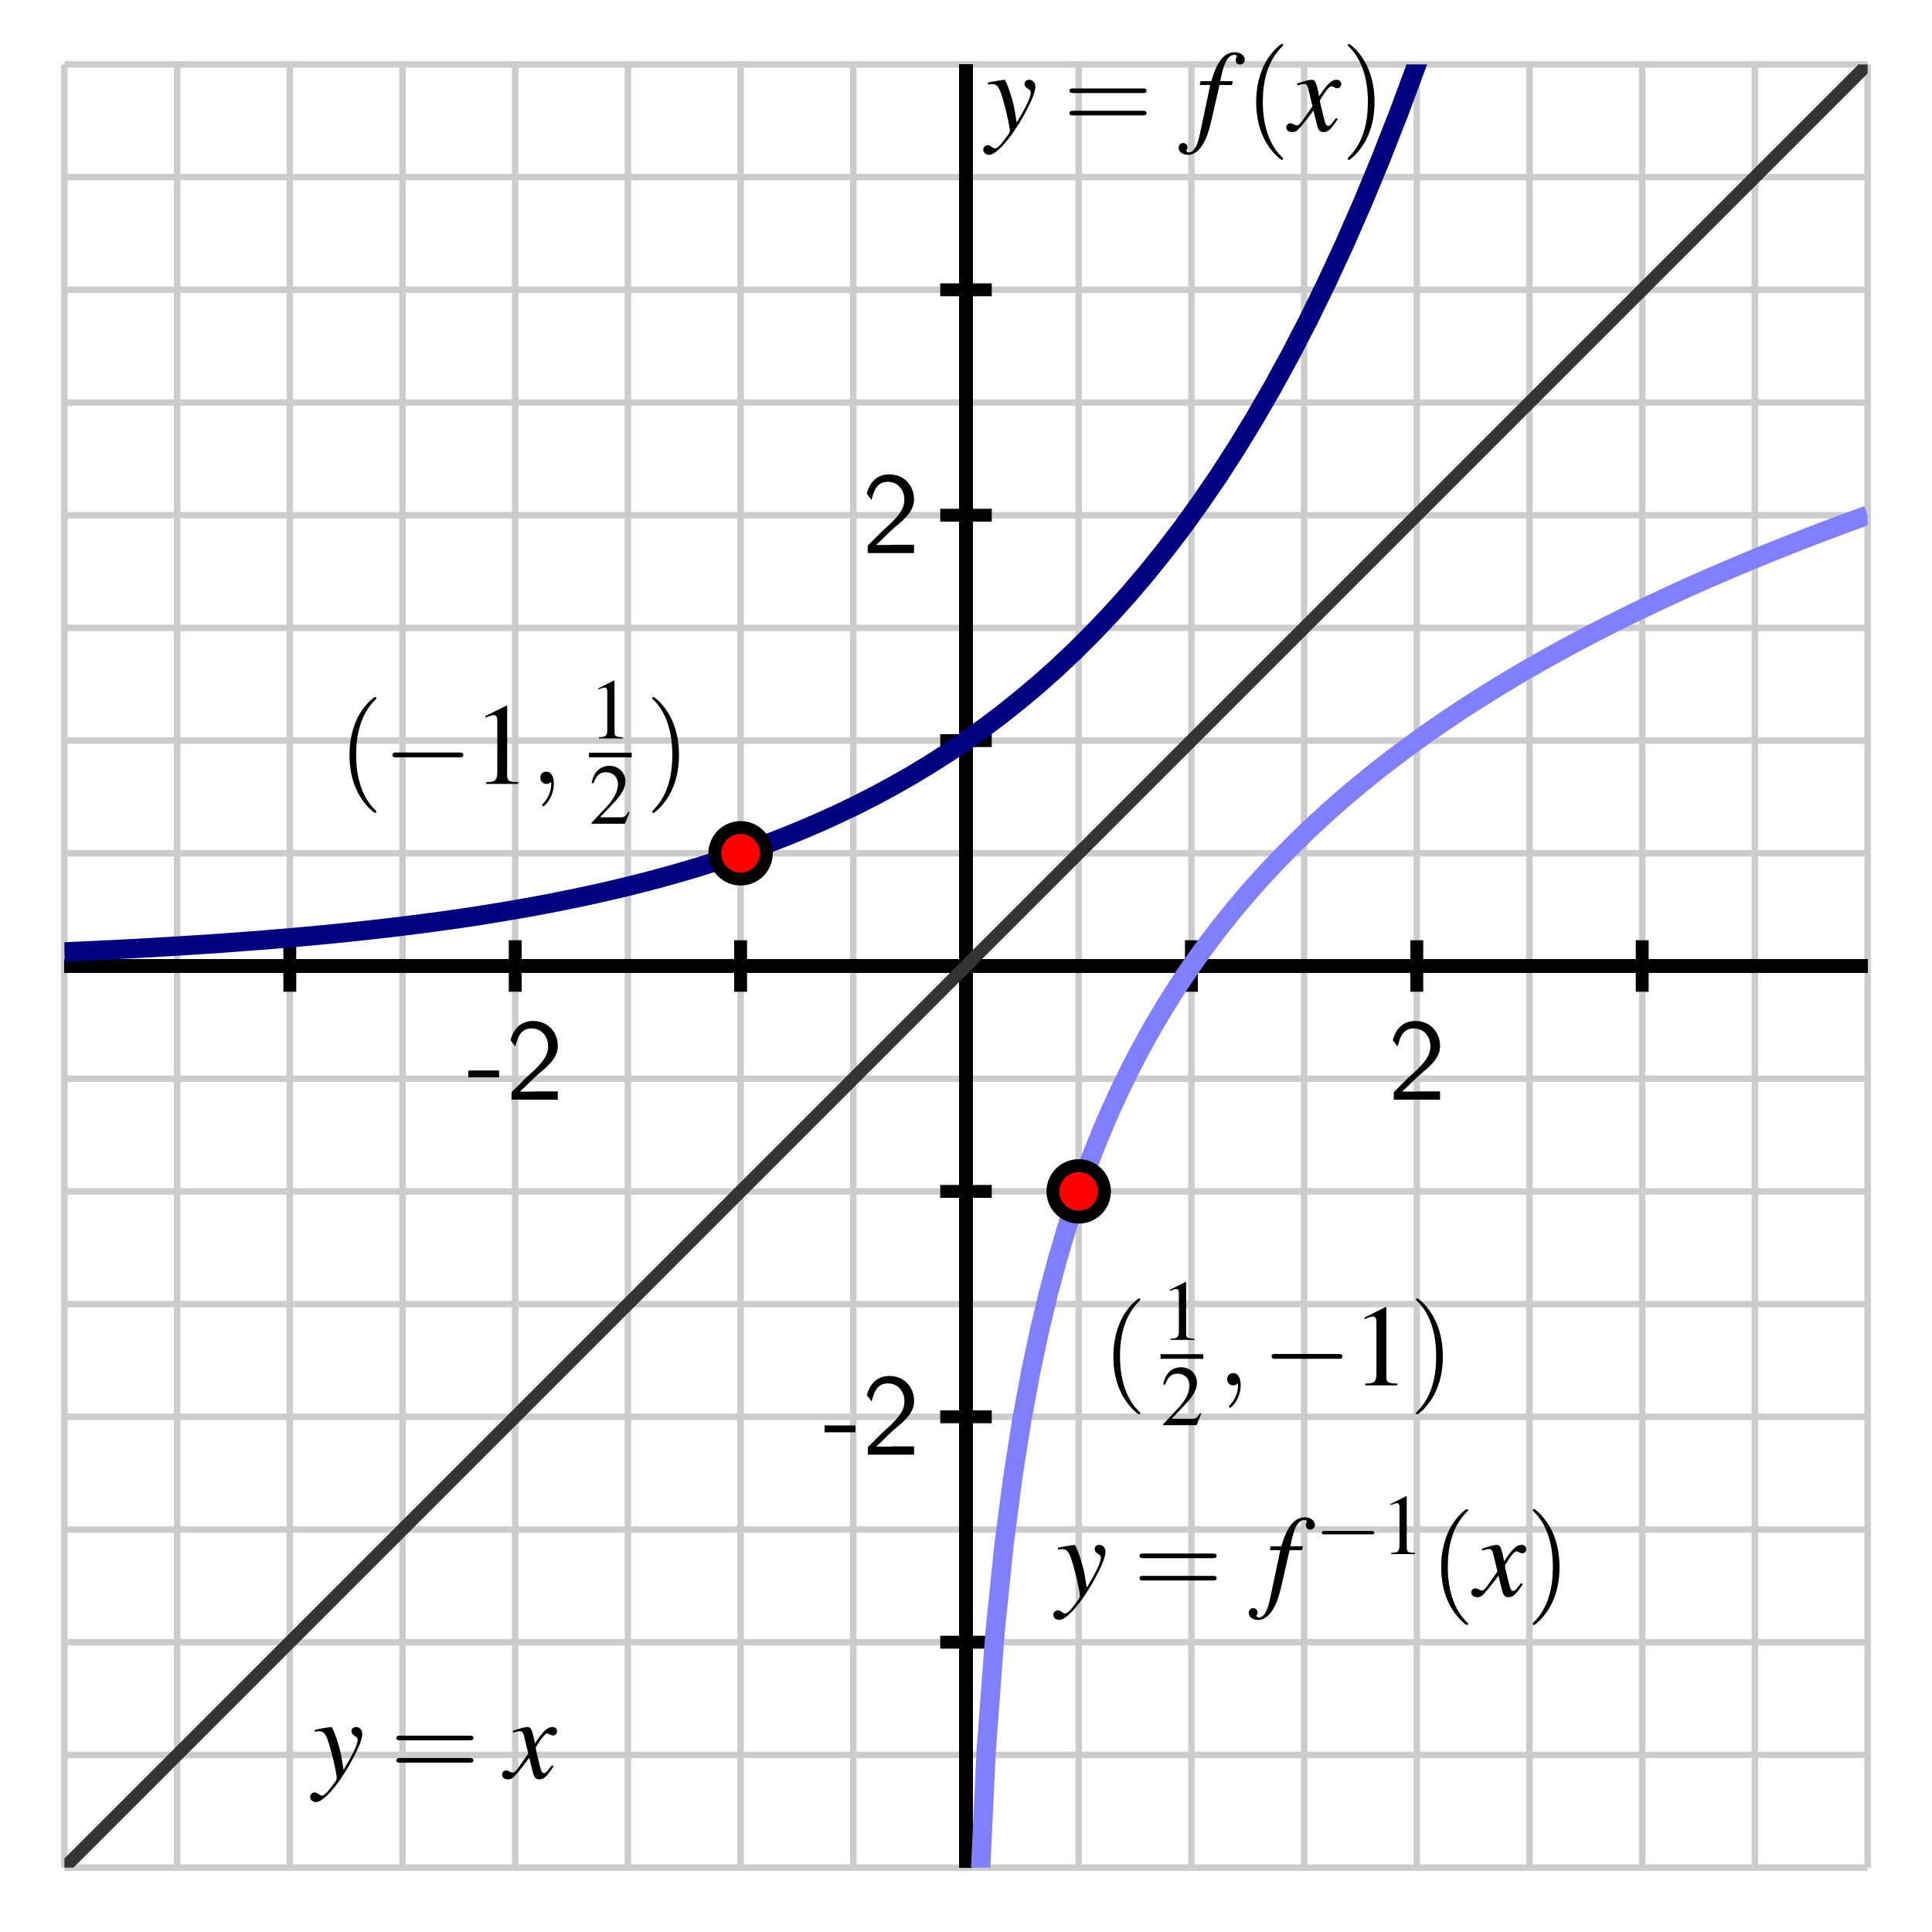 <?xml version="1.0" encoding="UTF-8"?>
<svg xmlns="http://www.w3.org/2000/svg" xmlns:xlink="http://www.w3.org/1999/xlink" width="150pt" height="150pt" viewBox="0 0 150 150" version="1.1">
<defs>
<g>
<symbol overflow="visible" id="glyph0-0">
<path style="stroke:none;" d=""/>
</symbol>
<symbol overflow="visible" id="glyph0-1">
<path style="stroke:none;" d="M 2.484 -1.734 L 2.484 -2.266 L 0.094 -2.266 L 0.094 -1.734 Z M 2.484 -1.734 "/>
</symbol>
<symbol overflow="visible" id="glyph0-2">
<path style="stroke:none;" d="M 1.562 -1.688 L 0.453 -0.578 L 0.453 0 L 4.047 0 L 4.047 -0.641 L 2.406 -0.641 C 2.297 -0.641 2.188 -0.625 2.078 -0.625 L 1.094 -0.625 C 1.391 -0.875 2.062 -1.562 2.344 -1.812 C 2.516 -1.984 2.984 -2.359 3.156 -2.516 C 3.562 -2.922 4.047 -3.406 4.047 -4.172 C 4.047 -5.203 3.312 -6.109 2.125 -6.109 C 1.094 -6.109 0.594 -5.406 0.375 -4.625 C 0.484 -4.469 0.531 -4.422 0.547 -4.391 C 0.562 -4.375 0.656 -4.25 0.75 -4.125 C 0.922 -4.828 1.172 -5.531 2 -5.531 C 2.844 -5.531 3.297 -4.844 3.297 -4.156 C 3.297 -3.391 2.797 -2.875 2.266 -2.328 Z M 1.562 -1.688 "/>
</symbol>
<symbol overflow="visible" id="glyph1-0">
<path style="stroke:none;" d=""/>
</symbol>
<symbol overflow="visible" id="glyph1-1">
<path style="stroke:none;" d="M 0.141 -3.594 C 0.25 -3.625 0.312 -3.641 0.406 -3.641 C 0.922 -3.641 1.062 -3.406 1.469 -1.859 C 1.625 -1.281 1.844 -0.219 1.844 -0.078 C 1.844 0.078 1.797 0.219 1.656 0.375 C 1.375 0.75 1.203 0.984 1.094 1.094 C 0.906 1.281 0.797 1.359 0.688 1.359 C 0.625 1.359 0.562 1.328 0.469 1.266 C 0.328 1.156 0.234 1.109 0.141 1.109 C -0.062 1.109 -0.219 1.266 -0.219 1.453 C -0.219 1.688 -0.016 1.859 0.25 1.859 C 0.812 1.859 2 0.5 2.969 -1.281 C 3.578 -2.391 3.828 -3.031 3.828 -3.469 C 3.828 -3.75 3.609 -3.969 3.344 -3.969 C 3.125 -3.969 2.984 -3.828 2.984 -3.641 C 2.984 -3.5 3.062 -3.406 3.234 -3.281 C 3.406 -3.188 3.469 -3.109 3.469 -2.984 C 3.469 -2.625 3.141 -1.922 2.375 -0.641 L 2.203 -1.688 C 2.062 -2.484 1.562 -3.969 1.422 -3.969 L 1.391 -3.969 C 1.375 -3.953 1.344 -3.953 1.312 -3.953 C 1.219 -3.953 0.906 -3.891 0.422 -3.812 C 0.375 -3.797 0.266 -3.766 0.141 -3.75 Z M 0.141 -3.594 "/>
</symbol>
<symbol overflow="visible" id="glyph1-2">
<path style="stroke:none;" d="M 0.312 -3.562 L 1.125 -3.562 L 0.328 0.219 C 0.141 1.172 -0.156 1.672 -0.547 1.672 C -0.641 1.672 -0.719 1.609 -0.719 1.531 C -0.719 1.5 -0.719 1.469 -0.688 1.438 C -0.641 1.375 -0.641 1.344 -0.641 1.281 C -0.641 1.094 -0.797 0.938 -0.984 0.938 C -1.172 0.938 -1.328 1.109 -1.328 1.312 C -1.328 1.625 -1.016 1.859 -0.609 1.859 C 0.188 1.859 0.812 0.969 1.188 -0.688 L 1.844 -3.562 L 2.812 -3.562 L 2.875 -3.859 L 1.906 -3.859 C 2.156 -5.266 2.5 -5.906 3 -5.906 C 3.109 -5.906 3.188 -5.859 3.188 -5.797 C 3.188 -5.766 3.188 -5.75 3.156 -5.703 C 3.125 -5.625 3.109 -5.578 3.109 -5.516 C 3.109 -5.297 3.234 -5.156 3.438 -5.156 C 3.641 -5.156 3.812 -5.312 3.812 -5.516 C 3.812 -5.844 3.484 -6.109 3.047 -6.109 C 2.594 -6.109 2.25 -5.906 1.922 -5.484 C 1.656 -5.125 1.469 -4.719 1.203 -3.859 L 0.375 -3.859 Z M 0.312 -3.562 "/>
</symbol>
<symbol overflow="visible" id="glyph1-3">
<path style="stroke:none;" d="M 3.625 -1 C 3.547 -0.922 3.5 -0.859 3.422 -0.75 C 3.219 -0.484 3.109 -0.391 3 -0.391 C 2.875 -0.391 2.797 -0.516 2.734 -0.766 C 2.703 -0.844 2.703 -0.891 2.688 -0.922 C 2.469 -1.828 2.359 -2.234 2.359 -2.375 C 2.766 -3.062 3.094 -3.469 3.25 -3.469 C 3.297 -3.469 3.375 -3.438 3.469 -3.391 C 3.578 -3.328 3.641 -3.312 3.703 -3.312 C 3.891 -3.312 4.016 -3.453 4.016 -3.641 C 4.016 -3.828 3.875 -3.969 3.656 -3.969 C 3.266 -3.969 2.922 -3.641 2.297 -2.688 L 2.203 -3.172 C 2.062 -3.781 1.969 -3.969 1.734 -3.969 C 1.531 -3.969 1.219 -3.891 0.672 -3.703 L 0.578 -3.672 L 0.609 -3.531 C 0.953 -3.625 1.031 -3.641 1.109 -3.641 C 1.344 -3.641 1.391 -3.562 1.516 -3.016 L 1.781 -1.906 L 1.047 -0.859 C 0.859 -0.578 0.688 -0.422 0.578 -0.422 C 0.531 -0.422 0.438 -0.453 0.344 -0.5 C 0.234 -0.562 0.141 -0.594 0.062 -0.594 C -0.109 -0.594 -0.25 -0.453 -0.25 -0.281 C -0.25 -0.047 -0.062 0.094 0.203 0.094 C 0.484 0.094 0.594 0.016 1.047 -0.531 C 1.281 -0.812 1.469 -1.062 1.859 -1.578 L 2.125 -0.5 C 2.234 -0.047 2.359 0.094 2.641 0.094 C 2.984 0.094 3.219 -0.109 3.75 -0.922 Z M 3.625 -1 "/>
</symbol>
<symbol overflow="visible" id="glyph2-0">
<path style="stroke:none;" d=""/>
</symbol>
<symbol overflow="visible" id="glyph2-1">
<path style="stroke:none;" d="M 6.188 -2.938 C 6.312 -2.938 6.484 -2.938 6.484 -3.125 C 6.484 -3.297 6.312 -3.297 6.188 -3.297 L 0.797 -3.297 C 0.672 -3.297 0.5 -3.297 0.5 -3.125 C 0.5 -2.938 0.672 -2.938 0.812 -2.938 Z M 6.188 -1.203 C 6.312 -1.203 6.484 -1.203 6.484 -1.375 C 6.484 -1.562 6.312 -1.562 6.188 -1.562 L 0.812 -1.562 C 0.672 -1.562 0.5 -1.562 0.5 -1.375 C 0.5 -1.203 0.672 -1.203 0.797 -1.203 Z M 6.188 -1.203 "/>
</symbol>
<symbol overflow="visible" id="glyph2-2">
<path style="stroke:none;" d="M 2.984 2.156 C 2.984 2.141 2.984 2.109 2.828 1.969 C 1.703 0.828 1.406 -0.875 1.406 -2.25 C 1.406 -3.812 1.75 -5.375 2.859 -6.5 C 2.984 -6.609 2.984 -6.641 2.984 -6.656 C 2.984 -6.719 2.938 -6.75 2.891 -6.75 C 2.797 -6.75 1.984 -6.141 1.453 -5 C 1 -4 0.891 -3 0.891 -2.25 C 0.891 -1.547 0.984 -0.453 1.484 0.562 C 2.031 1.672 2.797 2.25 2.891 2.25 C 2.938 2.25 2.984 2.219 2.984 2.156 Z M 2.984 2.156 "/>
</symbol>
<symbol overflow="visible" id="glyph2-3">
<path style="stroke:none;" d="M 2.594 -2.25 C 2.594 -2.953 2.5 -4.047 2 -5.062 C 1.469 -6.172 0.688 -6.75 0.609 -6.75 C 0.547 -6.75 0.516 -6.719 0.516 -6.656 C 0.516 -6.641 0.516 -6.609 0.688 -6.453 C 1.562 -5.562 2.078 -4.125 2.078 -2.25 C 2.078 -0.719 1.75 0.875 0.625 2 C 0.516 2.109 0.516 2.141 0.516 2.156 C 0.516 2.219 0.547 2.25 0.609 2.25 C 0.688 2.25 1.5 1.641 2.031 0.5 C 2.5 -0.5 2.594 -1.5 2.594 -2.25 Z M 2.594 -2.25 "/>
</symbol>
<symbol overflow="visible" id="glyph3-0">
<path style="stroke:none;" d=""/>
</symbol>
<symbol overflow="visible" id="glyph3-1">
<path style="stroke:none;" d="M 4.391 -1.531 C 4.5 -1.531 4.625 -1.531 4.625 -1.656 C 4.625 -1.797 4.5 -1.797 4.391 -1.797 L 0.781 -1.797 C 0.672 -1.797 0.547 -1.797 0.547 -1.656 C 0.547 -1.531 0.672 -1.531 0.781 -1.531 Z M 4.391 -1.531 "/>
</symbol>
<symbol overflow="visible" id="glyph4-0">
<path style="stroke:none;" d=""/>
</symbol>
<symbol overflow="visible" id="glyph4-1">
<path style="stroke:none;" d="M 1.938 -4.5 L 0.734 -3.891 L 0.734 -3.797 C 0.812 -3.828 0.891 -3.859 0.922 -3.875 C 1.031 -3.922 1.156 -3.953 1.219 -3.953 C 1.359 -3.953 1.422 -3.844 1.422 -3.641 L 1.422 -0.625 C 1.422 -0.406 1.359 -0.25 1.266 -0.188 C 1.156 -0.125 1.062 -0.109 0.781 -0.094 L 0.781 0 L 2.625 0 L 2.625 -0.094 C 2.094 -0.109 1.984 -0.172 1.984 -0.5 L 1.984 -4.484 Z M 1.938 -4.5 "/>
</symbol>
<symbol overflow="visible" id="glyph4-2">
<path style="stroke:none;" d="M 3.156 -0.906 L 3.078 -0.938 C 2.828 -0.562 2.75 -0.5 2.438 -0.5 L 0.859 -0.5 L 1.969 -1.672 C 2.562 -2.297 2.828 -2.797 2.828 -3.328 C 2.828 -3.984 2.281 -4.5 1.594 -4.5 C 1.219 -4.5 0.875 -4.359 0.625 -4.094 C 0.422 -3.859 0.312 -3.641 0.203 -3.172 L 0.344 -3.141 C 0.609 -3.797 0.859 -4 1.312 -4 C 1.875 -4 2.25 -3.625 2.25 -3.062 C 2.25 -2.547 1.938 -1.938 1.391 -1.344 L 0.203 -0.078 L 0.203 0 L 2.797 0 Z M 3.156 -0.906 "/>
</symbol>
<symbol overflow="visible" id="glyph5-0">
<path style="stroke:none;" d=""/>
</symbol>
<symbol overflow="visible" id="glyph5-1">
<path style="stroke:none;" d="M 5.938 -2.062 C 6.078 -2.062 6.25 -2.062 6.25 -2.25 C 6.25 -2.438 6.078 -2.438 5.938 -2.438 L 1.062 -2.438 C 0.906 -2.438 0.75 -2.438 0.75 -2.25 C 0.75 -2.062 0.906 -2.062 1.062 -2.062 Z M 5.938 -2.062 "/>
</symbol>
<symbol overflow="visible" id="glyph6-0">
<path style="stroke:none;" d=""/>
</symbol>
<symbol overflow="visible" id="glyph6-1">
<path style="stroke:none;" d="M 2.625 -6.078 L 1 -5.266 L 1 -5.141 C 1.109 -5.188 1.203 -5.219 1.234 -5.234 C 1.406 -5.297 1.562 -5.344 1.641 -5.344 C 1.844 -5.344 1.922 -5.203 1.922 -4.906 L 1.922 -0.844 C 1.922 -0.547 1.844 -0.328 1.703 -0.25 C 1.562 -0.172 1.438 -0.141 1.062 -0.141 L 1.062 0 L 3.547 0 L 3.547 -0.141 C 2.828 -0.141 2.688 -0.234 2.688 -0.672 L 2.688 -6.062 Z M 2.625 -6.078 "/>
</symbol>
<symbol overflow="visible" id="glyph7-0">
<path style="stroke:none;" d=""/>
</symbol>
<symbol overflow="visible" id="glyph7-1">
<path style="stroke:none;" d="M 1.828 -0.016 C 1.828 -0.609 1.609 -0.953 1.25 -0.953 C 0.953 -0.953 0.781 -0.734 0.781 -0.484 C 0.781 -0.234 0.953 0 1.25 0 C 1.359 0 1.469 -0.031 1.562 -0.109 C 1.594 -0.141 1.609 -0.141 1.609 -0.141 C 1.625 -0.141 1.625 -0.141 1.625 -0.016 C 1.625 0.656 1.312 1.203 1.016 1.5 C 0.922 1.594 0.922 1.609 0.922 1.641 C 0.922 1.703 0.969 1.734 1.016 1.734 C 1.109 1.734 1.828 1.047 1.828 -0.016 Z M 1.828 -0.016 "/>
</symbol>
</g>
<clipPath id="clip1">
  <path d="M 5 5 L 145 5 L 145 96 L 5 96 Z M 5 5 "/>
</clipPath>
<clipPath id="clip2">
  <path d="M 54 18 L 145 18 L 145 145 L 54 145 Z M 54 18 "/>
</clipPath>
<clipPath id="clip3">
  <path d="M 5 5 L 145 5 L 145 145 L 5 145 Z M 5 5 "/>
</clipPath>
</defs>
<g id="surface1">
<path style="fill:none;stroke-width:5;stroke-linecap:butt;stroke-linejoin:miter;stroke:rgb(80.077%,80.077%,80.077%);stroke-opacity:1;stroke-miterlimit:10;" d="M 50 50 L 50 1450 M 137.5 50 L 137.5 1450 M 225 50 L 225 1450 M 312.5 50 L 312.5 1450 M 400 50 L 400 1450 M 487.5 50 L 487.5 1450 M 575 50 L 575 1450 M 662.5 50 L 662.5 1450 M 750 50 L 750 1450 M 837.5 50 L 837.5 1450 M 925 50 L 925 1450 M 1012.5 50 L 1012.5 1450 M 1100 50 L 1100 1450 M 1187.5 50 L 1187.5 1450 M 1275 50 L 1275 1450 M 1362.5 50 L 1362.5 1450 M 1450 50 L 1450 1450 M 50 50 L 1450 50 M 50 137.5 L 1450 137.5 M 50 225 L 1450 225 M 50 312.5 L 1450 312.5 M 50 400 L 1450 400 M 50 487.5 L 1450 487.5 M 50 575 L 1450 575 M 50 662.5 L 1450 662.5 M 50 750 L 1450 750 M 50 837.5 L 1450 837.5 M 50 925 L 1450 925 M 50 1012.5 L 1450 1012.5 M 50 1100 L 1450 1100 M 50 1187.5 L 1450 1187.5 M 50 1275 L 1450 1275 M 50 1362.5 L 1450 1362.5 M 50 1450 L 1450 1450 " transform="matrix(0.1,0,0,-0.1,0,150)"/>
<path style="fill:none;stroke-width:10;stroke-linecap:butt;stroke-linejoin:miter;stroke:rgb(0%,0%,0%);stroke-opacity:1;stroke-miterlimit:10;" d="M 50 750 L 1450 750 M 750 50 L 750 1450 " transform="matrix(0.1,0,0,-0.1,0,150)"/>
<path style="fill:none;stroke-width:10;stroke-linecap:butt;stroke-linejoin:miter;stroke:rgb(0%,0%,0%);stroke-opacity:1;stroke-miterlimit:10;" d="M 50 750 L 1450 750 M 750 50 L 750 1450 M 225 730 L 225 770 " transform="matrix(0.1,0,0,-0.1,0,150)"/>
<path style="fill:none;stroke-width:10;stroke-linecap:butt;stroke-linejoin:miter;stroke:rgb(0%,0%,0%);stroke-opacity:1;stroke-miterlimit:10;" d="M 50 750 L 1450 750 M 750 50 L 750 1450 M 400 730 L 400 770 " transform="matrix(0.1,0,0,-0.1,0,150)"/>
<path style="fill:none;stroke-width:10;stroke-linecap:butt;stroke-linejoin:miter;stroke:rgb(0%,0%,0%);stroke-opacity:1;stroke-miterlimit:10;" d="M 50 750 L 1450 750 M 750 50 L 750 1450 M 575 730 L 575 770 " transform="matrix(0.1,0,0,-0.1,0,150)"/>
<path style="fill:none;stroke-width:10;stroke-linecap:butt;stroke-linejoin:miter;stroke:rgb(0%,0%,0%);stroke-opacity:1;stroke-miterlimit:10;" d="M 50 750 L 1450 750 M 750 50 L 750 1450 M 750 730 L 750 770 " transform="matrix(0.1,0,0,-0.1,0,150)"/>
<path style="fill:none;stroke-width:10;stroke-linecap:butt;stroke-linejoin:miter;stroke:rgb(0%,0%,0%);stroke-opacity:1;stroke-miterlimit:10;" d="M 50 750 L 1450 750 M 750 50 L 750 1450 M 925 730 L 925 770 " transform="matrix(0.1,0,0,-0.1,0,150)"/>
<path style="fill:none;stroke-width:10;stroke-linecap:butt;stroke-linejoin:miter;stroke:rgb(0%,0%,0%);stroke-opacity:1;stroke-miterlimit:10;" d="M 50 750 L 1450 750 M 750 50 L 750 1450 M 1100 730 L 1100 770 " transform="matrix(0.1,0,0,-0.1,0,150)"/>
<path style="fill:none;stroke-width:10;stroke-linecap:butt;stroke-linejoin:miter;stroke:rgb(0%,0%,0%);stroke-opacity:1;stroke-miterlimit:10;" d="M 50 750 L 1450 750 M 750 50 L 750 1450 M 1275 730 L 1275 770 " transform="matrix(0.1,0,0,-0.1,0,150)"/>
<path style="fill:none;stroke-width:10;stroke-linecap:butt;stroke-linejoin:miter;stroke:rgb(0%,0%,0%);stroke-opacity:1;stroke-miterlimit:10;" d="M 50 750 L 1450 750 M 750 50 L 750 1450 M 730 225 L 770 225 " transform="matrix(0.1,0,0,-0.1,0,150)"/>
<path style="fill:none;stroke-width:10;stroke-linecap:butt;stroke-linejoin:miter;stroke:rgb(0%,0%,0%);stroke-opacity:1;stroke-miterlimit:10;" d="M 50 750 L 1450 750 M 750 50 L 750 1450 M 730 400 L 770 400 " transform="matrix(0.1,0,0,-0.1,0,150)"/>
<path style="fill:none;stroke-width:10;stroke-linecap:butt;stroke-linejoin:miter;stroke:rgb(0%,0%,0%);stroke-opacity:1;stroke-miterlimit:10;" d="M 50 750 L 1450 750 M 750 50 L 750 1450 M 730 575 L 770 575 " transform="matrix(0.1,0,0,-0.1,0,150)"/>
<path style="fill:none;stroke-width:10;stroke-linecap:butt;stroke-linejoin:miter;stroke:rgb(0%,0%,0%);stroke-opacity:1;stroke-miterlimit:10;" d="M 50 750 L 1450 750 M 750 50 L 750 1450 M 730 750 L 770 750 " transform="matrix(0.1,0,0,-0.1,0,150)"/>
<path style="fill:none;stroke-width:10;stroke-linecap:butt;stroke-linejoin:miter;stroke:rgb(0%,0%,0%);stroke-opacity:1;stroke-miterlimit:10;" d="M 50 750 L 1450 750 M 750 50 L 750 1450 M 730 925 L 770 925 " transform="matrix(0.1,0,0,-0.1,0,150)"/>
<path style="fill:none;stroke-width:10;stroke-linecap:butt;stroke-linejoin:miter;stroke:rgb(0%,0%,0%);stroke-opacity:1;stroke-miterlimit:10;" d="M 50 750 L 1450 750 M 750 50 L 750 1450 M 730 1100 L 770 1100 " transform="matrix(0.1,0,0,-0.1,0,150)"/>
<path style="fill:none;stroke-width:10;stroke-linecap:butt;stroke-linejoin:miter;stroke:rgb(0%,0%,0%);stroke-opacity:1;stroke-miterlimit:10;" d="M 50 750 L 1450 750 M 750 50 L 750 1450 M 730 1275 L 770 1275 " transform="matrix(0.1,0,0,-0.1,0,150)"/>
<g style="fill:rgb(0%,0%,0%);fill-opacity:1;">
  <use xlink:href="#glyph0-1" x="36.264" y="85.378"/>
  <use xlink:href="#glyph0-2" x="39.261" y="85.378"/>
</g>
<g style="fill:rgb(0%,0%,0%);fill-opacity:1;">
  <use xlink:href="#glyph0-2" x="107.759" y="85.378"/>
</g>
<g style="fill:rgb(0%,0%,0%);fill-opacity:1;">
  <use xlink:href="#glyph0-1" x="63.928" y="112.939"/>
  <use xlink:href="#glyph0-2" x="66.925" y="112.939"/>
</g>
<g style="fill:rgb(0%,0%,0%);fill-opacity:1;">
  <use xlink:href="#glyph0-2" x="66.917" y="42.939"/>
</g>
<g style="fill:rgb(0%,0%,0%);fill-opacity:1;">
  <use xlink:href="#glyph1-1" x="76.559" y="10.163"/>
</g>
<g style="fill:rgb(0%,0%,0%);fill-opacity:1;">
  <use xlink:href="#glyph2-1" x="82.532" y="10.163"/>
</g>
<g style="fill:rgb(0%,0%,0%);fill-opacity:1;">
  <use xlink:href="#glyph1-2" x="92.836" y="10.163"/>
</g>
<g style="fill:rgb(0%,0%,0%);fill-opacity:1;">
  <use xlink:href="#glyph2-2" x="96.638" y="10.163"/>
</g>
<g style="fill:rgb(0%,0%,0%);fill-opacity:1;">
  <use xlink:href="#glyph1-3" x="100.117" y="10.163"/>
</g>
<g style="fill:rgb(0%,0%,0%);fill-opacity:1;">
  <use xlink:href="#glyph2-3" x="104.125" y="10.163"/>
</g>
<g style="fill:rgb(0%,0%,0%);fill-opacity:1;">
  <use xlink:href="#glyph1-1" x="82" y="123.913"/>
</g>
<g style="fill:rgb(0%,0%,0%);fill-opacity:1;">
  <use xlink:href="#glyph2-1" x="87.974" y="123.913"/>
</g>
<g style="fill:rgb(0%,0%,0%);fill-opacity:1;">
  <use xlink:href="#glyph1-2" x="98.278" y="123.913"/>
</g>
<g style="fill:rgb(0%,0%,0%);fill-opacity:1;">
  <use xlink:href="#glyph3-1" x="102.079" y="120.659"/>
</g>
<g style="fill:rgb(0%,0%,0%);fill-opacity:1;">
  <use xlink:href="#glyph4-1" x="107.235" y="120.659"/>
</g>
<g style="fill:rgb(0%,0%,0%);fill-opacity:1;">
  <use xlink:href="#glyph2-2" x="111.001" y="123.913"/>
</g>
<g style="fill:rgb(0%,0%,0%);fill-opacity:1;">
  <use xlink:href="#glyph1-3" x="114.48" y="123.913"/>
</g>
<g style="fill:rgb(0%,0%,0%);fill-opacity:1;">
  <use xlink:href="#glyph2-3" x="118.487" y="123.913"/>
</g>
<g clip-path="url(#clip1)" clip-rule="nonzero">
<path style="fill:none;stroke-width:15;stroke-linecap:butt;stroke-linejoin:miter;stroke:rgb(0%,0%,50%);stroke-opacity:1;stroke-miterlimit:10;" d="M 50 760.938 L 63.984 761.562 L 78.008 762.227 L 91.992 762.93 L 106.016 763.633 L 133.984 765.273 L 148.008 766.133 L 161.992 767.031 L 176.016 768.008 L 203.984 770.117 L 218.008 771.289 L 231.992 772.5 L 246.016 773.789 L 260 775.117 L 273.984 776.562 L 288.008 778.086 L 301.992 779.688 L 316.016 781.367 L 330 783.164 L 343.984 785.039 L 358.008 787.031 L 371.992 789.141 L 386.016 791.406 L 400 793.75 L 413.984 796.25 L 428.008 798.867 L 441.992 801.68 L 456.016 804.609 L 470 807.734 L 483.984 811.016 L 498.008 814.492 L 511.992 818.164 L 526.016 822.07 L 540 826.172 L 553.984 830.508 L 568.008 835.117 L 581.992 839.961 L 596.016 845.078 L 610 850.508 L 623.984 856.25 L 638.008 862.305 L 651.992 868.711 L 666.016 875.469 L 680 882.617 L 693.984 890.195 L 708.008 898.164 L 721.992 906.641 L 736.016 915.547 L 750 925 L 763.984 934.961 L 778.008 945.508 L 791.992 956.68 L 806.016 968.438 L 820 980.898 L 833.984 994.062 L 848.008 1008.008 L 861.992 1022.695 L 876.016 1038.242 L 890 1054.688 L 903.984 1072.07 L 918.008 1090.43 L 931.992 1109.844 L 946.016 1130.352 L 960 1152.031 L 973.984 1174.961 L 988.008 1199.219 L 1001.992 1224.805 L 1016.016 1251.875 L 1030 1280.508 L 1043.984 1310.742 L 1058.008 1342.734 L 1071.992 1376.523 L 1086.016 1412.227 L 1100 1450 L 1113.984 1489.922 L 1128.008 1532.109 L 1141.992 1576.719 L 1156.016 1623.828 L 1170 1673.672 L 1183.984 1726.328 L 1198.008 1781.992 L 1211.992 1840.82 L 1226.016 1903.047 L 1240 1968.789 L 1253.984 2038.242 L 1268.008 2111.719 L 1281.992 2189.375 L 1296.016 2271.445 L 1310 2358.164 L 1323.984 2449.883 L 1338.008 2546.797 L 1351.992 2649.258 L 1366.016 2757.539 L 1380 2871.992 L 1393.984 2993.008 L 1408.008 3120.898 L 1421.992 3256.055 L 1436.016 3398.945 L 1450 3550 " transform="matrix(0.1,0,0,-0.1,0,150)"/>
</g>
<g clip-path="url(#clip2)" clip-rule="nonzero">
<path style="fill:none;stroke-width:15;stroke-linecap:butt;stroke-linejoin:miter;stroke:rgb(50%,50%,100%);stroke-opacity:1;stroke-miterlimit:10;" d="M 758.75 -6.328 L 765.664 140.664 L 772.578 232.969 L 779.492 300.391 L 786.406 353.555 L 793.32 397.461 L 800.234 434.844 L 807.148 467.383 L 814.062 496.25 L 820.977 522.109 L 827.891 545.586 L 834.805 567.07 L 841.68 586.836 L 848.594 605.195 L 855.508 622.305 L 862.422 638.32 L 869.336 653.359 L 876.25 667.578 L 883.164 681.055 L 890.078 693.828 L 896.992 705.977 L 903.906 717.578 L 910.82 728.672 L 917.734 739.297 L 924.648 749.492 L 931.562 759.297 L 938.477 768.711 L 945.391 777.812 L 952.305 786.602 L 959.219 795.078 L 966.133 803.281 L 973.047 811.25 L 979.961 818.945 L 986.875 826.406 L 993.789 833.672 L 1000.703 840.742 L 1007.617 847.617 L 1014.492 854.297 L 1021.445 860.82 L 1028.359 867.148 L 1035.234 873.359 L 1042.148 879.414 L 1049.062 885.312 L 1055.977 891.055 L 1062.891 896.719 L 1069.805 902.227 L 1076.719 907.617 L 1083.633 912.891 L 1090.547 918.086 L 1097.461 923.164 L 1104.375 928.125 L 1111.289 933.008 L 1118.203 937.812 L 1125.117 942.5 L 1132.031 947.109 L 1138.945 951.641 L 1145.859 956.094 L 1152.773 960.43 L 1159.688 964.727 L 1166.602 968.984 L 1173.516 973.125 L 1180.391 977.227 L 1187.305 981.25 L 1194.258 985.195 L 1201.133 989.102 L 1208.047 992.93 L 1214.961 996.719 L 1221.875 1000.43 L 1228.789 1004.102 L 1235.703 1007.734 L 1242.617 1011.289 L 1249.531 1014.805 L 1256.445 1018.281 L 1263.359 1021.719 L 1277.188 1028.438 L 1284.102 1031.719 L 1291.016 1034.961 L 1297.93 1038.164 L 1304.844 1041.328 L 1311.758 1044.453 L 1318.672 1047.539 L 1325.586 1050.586 L 1332.5 1053.594 L 1346.328 1059.531 L 1360.156 1065.312 L 1367.031 1068.164 L 1373.945 1070.977 L 1380.898 1073.75 L 1387.773 1076.484 L 1394.688 1079.219 L 1401.602 1081.914 L 1415.43 1087.227 L 1422.344 1089.805 L 1429.258 1092.422 L 1443.086 1097.5 L 1450 1100 " transform="matrix(0.1,0,0,-0.1,0,150)"/>
</g>
<g clip-path="url(#clip3)" clip-rule="nonzero">
<path style="fill:none;stroke-width:10;stroke-linecap:butt;stroke-linejoin:miter;stroke:rgb(19.994%,19.994%,19.994%);stroke-opacity:1;stroke-miterlimit:10;" d="M 50 50 L 1450 1450 " transform="matrix(0.1,0,0,-0.1,0,150)"/>
</g>
<path style=" stroke:none;fill-rule:nonzero;fill:rgb(100%,0%,0%);fill-opacity:1;" d="M 59.5 66.25 C 59.5 65.145 58.605 64.25 57.5 64.25 C 56.395 64.25 55.5 65.145 55.5 66.25 C 55.5 67.355 56.395 68.25 57.5 68.25 C 58.605 68.25 59.5 67.355 59.5 66.25 "/>
<path style="fill:none;stroke-width:10;stroke-linecap:butt;stroke-linejoin:miter;stroke:rgb(0%,0%,0%);stroke-opacity:1;stroke-miterlimit:10;" d="M 595 837.5 C 595 848.555 586.055 857.5 575 857.5 C 563.945 857.5 555 848.555 555 837.5 C 555 826.445 563.945 817.5 575 817.5 C 586.055 817.5 595 826.445 595 837.5 Z M 595 837.5 " transform="matrix(0.1,0,0,-0.1,0,150)"/>
<path style=" stroke:none;fill-rule:nonzero;fill:rgb(100%,0%,0%);fill-opacity:1;" d="M 85.75 92.5 C 85.75 91.395 84.855 90.5 83.75 90.5 C 82.645 90.5 81.75 91.395 81.75 92.5 C 81.75 93.605 82.645 94.5 83.75 94.5 C 84.855 94.5 85.75 93.605 85.75 92.5 "/>
<path style="fill:none;stroke-width:10;stroke-linecap:butt;stroke-linejoin:miter;stroke:rgb(0%,0%,0%);stroke-opacity:1;stroke-miterlimit:10;" d="M 857.5 575 C 857.5 586.055 848.555 595 837.5 595 C 826.445 595 817.5 586.055 817.5 575 C 817.5 563.945 826.445 555 837.5 555 C 848.555 555 857.5 563.945 857.5 575 Z M 857.5 575 " transform="matrix(0.1,0,0,-0.1,0,150)"/>
<g style="fill:rgb(0%,0%,0%);fill-opacity:1;">
  <use xlink:href="#glyph2-2" x="26.243" y="60.863"/>
</g>
<g style="fill:rgb(0%,0%,0%);fill-opacity:1;">
  <use xlink:href="#glyph5-1" x="29.722" y="60.863"/>
</g>
<g style="fill:rgb(0%,0%,0%);fill-opacity:1;">
  <use xlink:href="#glyph6-1" x="36.688" y="60.863"/>
</g>
<g style="fill:rgb(0%,0%,0%);fill-opacity:1;">
  <use xlink:href="#glyph7-1" x="41.172" y="60.863"/>
</g>
<g style="fill:rgb(0%,0%,0%);fill-opacity:1;">
  <use xlink:href="#glyph4-1" x="45.727" y="57.331"/>
</g>
<path style=" stroke:none;fill-rule:nonzero;fill:rgb(0%,0%,0%);fill-opacity:1;" d="M 45.727 58.801 L 49.043 58.801 L 49.043 58.441 L 45.727 58.441 Z M 45.727 58.801 "/>
<g style="fill:rgb(0%,0%,0%);fill-opacity:1;">
  <use xlink:href="#glyph4-2" x="45.727" y="63.957"/>
</g>
<g style="fill:rgb(0%,0%,0%);fill-opacity:1;">
  <use xlink:href="#glyph2-3" x="50.121" y="60.863"/>
</g>
<g style="fill:rgb(0%,0%,0%);fill-opacity:1;">
  <use xlink:href="#glyph2-2" x="85.55" y="107.559"/>
</g>
<g style="fill:rgb(0%,0%,0%);fill-opacity:1;">
  <use xlink:href="#glyph4-1" x="90.105" y="104.027"/>
</g>
<path style=" stroke:none;fill-rule:nonzero;fill:rgb(0%,0%,0%);fill-opacity:1;" d="M 90.105 105.496 L 93.422 105.496 L 93.422 105.137 L 90.105 105.137 Z M 90.105 105.496 "/>
<g style="fill:rgb(0%,0%,0%);fill-opacity:1;">
  <use xlink:href="#glyph4-2" x="90.105" y="110.653"/>
</g>
<g style="fill:rgb(0%,0%,0%);fill-opacity:1;">
  <use xlink:href="#glyph7-1" x="94.498" y="107.559"/>
</g>
<g style="fill:rgb(0%,0%,0%);fill-opacity:1;">
  <use xlink:href="#glyph5-1" x="97.978" y="107.559"/>
</g>
<g style="fill:rgb(0%,0%,0%);fill-opacity:1;">
  <use xlink:href="#glyph6-1" x="104.945" y="107.559"/>
</g>
<g style="fill:rgb(0%,0%,0%);fill-opacity:1;">
  <use xlink:href="#glyph2-3" x="109.428" y="107.559"/>
</g>
<g style="fill:rgb(0%,0%,0%);fill-opacity:1;">
  <use xlink:href="#glyph1-1" x="24.3" y="138.054"/>
</g>
<g style="fill:rgb(0%,0%,0%);fill-opacity:1;">
  <use xlink:href="#glyph2-1" x="30.273" y="138.054"/>
</g>
<g style="fill:rgb(0%,0%,0%);fill-opacity:1;">
  <use xlink:href="#glyph1-3" x="39.233" y="138.054"/>
</g>
</g>
</svg>

